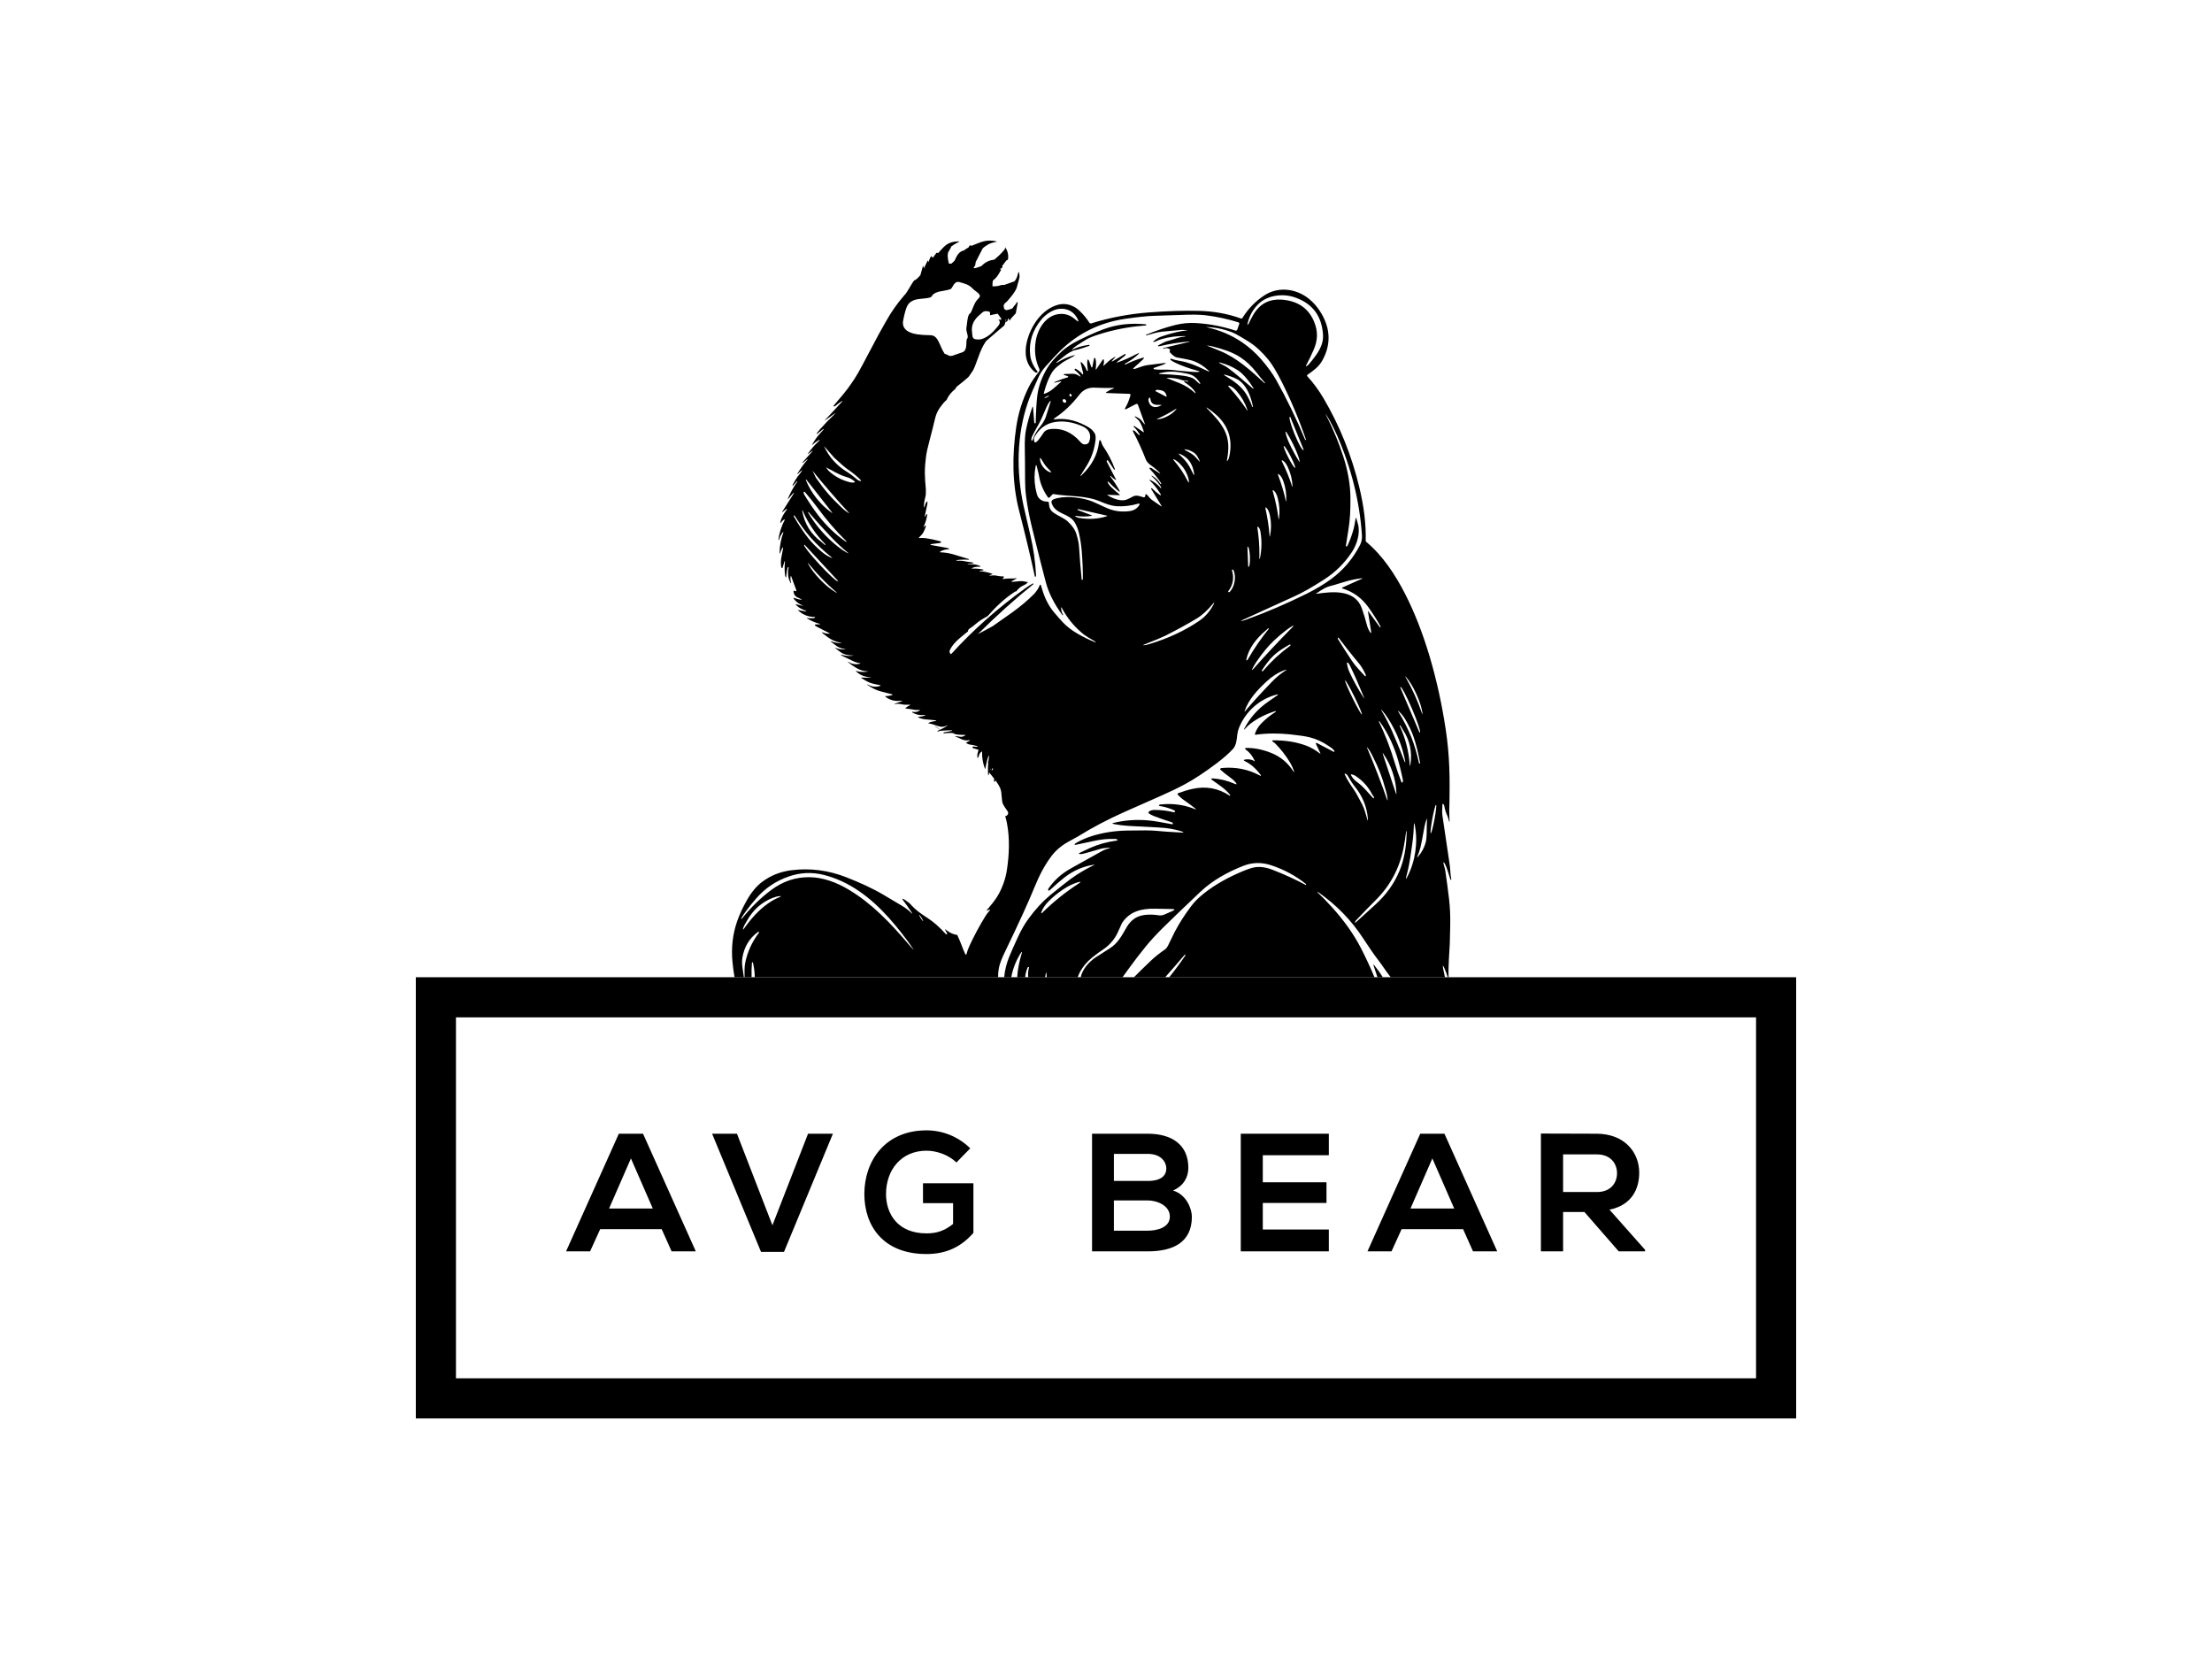 <?xml version="1.0" encoding="UTF-8"?> <svg xmlns="http://www.w3.org/2000/svg" id="Layer_1" data-name="Layer 1" viewBox="0 0 4000 3000"><g><path d="M2484.92,1745.3c-1.37-1.68-1.75-1.56-1.16.38.07.21,2.2,6.66,6.4,19.31.24.73.46,1.45.7,2.18h9.82c-4.76-7.49-10.01-14.79-15.76-21.87Z"></path><path d="M1328.26,1767.16h16.92s0,0,0,0c-.78-4.83-1.63-10.73-2.61-17.72-.9-6.66-.92-12.58-.07-17.75,3.25-19.4,12.41-34.71,27.53-45.94.4-.31.73-.52,1.02-.64,1.02-.5,2.01.73,1.33,1.64-12.49,16.37-20.75,34.52-24.85,54.44-1.66,8.17-1.09,17.32-1.14,25.87,0,.04,0,.06-.01.1h12.72c-.26-8.82-.06-17.58.63-26.3,0-.24.07-.43.19-.54.17-.14.38-.24.62-.26.47-.07.76.14.9.59,1.85,6.97,2.94,14.36,3.27,22.18.06,1.46.11,2.9.16,4.34h440.04c-.05-6.3.53-12.45,1.78-18.46,1.35-6.47,4.93-15.71,10.71-27.67,24.76-51.22,42.72-90.55,53.85-117.99,8.69-21.44,18.62-39.59,29.73-54.44,7.94-10.61,18.12-19.36,30.56-26.25,12.27-6.8,18.48-10.24,18.62-10.31,25.04-15.57,52.76-30.14,83.16-43.76,21.3-9.55,43.5-19.36,66.58-29.45,15.33-6.71,29.54-13.58,42.65-20.61,16.84-9.05,36.13-21.77,57.86-38.19,12.08-9.12,21.84-17.7,29.28-25.78,6.09-6.61,6.82-17.98,7.65-25.47.52-4.57,1.59-8.84,3.22-12.84,11.92-29.45,37.15-51.98,68.07-59.94,3.17-.83,3.41-.26.73,1.66-.24.17-5.69,3.96-16.32,11.37-18.5,12.91-32.67,28.83-42.55,47.79-1.63,3.15-1.26,3.41,1.16.83,3.62-3.89,6.66-6.78,9.1-8.67,12.94-10,28.15-17.7,45.61-23.12.28-.07.5.02.62.28.14.28.19.5.17.66-.02.12-.12.24-.28.36-9.64,6.09-18.34,13.08-26.06,21.02-5.45,5.61-9.29,11.89-11.51,18.86-.28.88.45,1.73,1.35,1.59,19.69-2.77,40.7-2.96,63-.62,16.11,1.71,27.81,3.51,35.14,5.38,11.59,2.99,22.58,7.98,32.93,15,3.13,2.13,9.62,5.95,11.06,9.48.73,1.78.26,2.23-1.47,1.35l-30.14-15.71c-1.02-.52-2.11.54-1.61,1.56l7.96,16.66c.26.52.38.81.36.83-.05.09-.14.14-.26.17-.24.05-.4.02-.52-.05-8.79-6.63-17.01-11.37-24.66-14.22-18.57-6.87-38.85-10.09-60.82-9.69-1.11.02-1.37.52-.76,1.45,1.07,1.68,3.41,2.42,4.98,4,10.4,10.49,19.4,22.06,27.03,34.71,2.84,4.71,5.07,9.57,6.68,14.57,1.11,3.48.69,3.67-1.28.59-9.69-15.04-22.96-25.94-39.8-32.69-15.47-6.18-30.66-9.17-45.54-8.91-.92.02-1.4.5-1.37,1.42.02.43.24.81.57,1.04,7.27,5.09,12.89,12.08,16.82,20.97.28.64.12.78-.47.43-5.02-2.91-10.5-3.93-16.44-3.01-3.62.57-3.79,1.66-.5,3.25,9.88,4.76,19.1,12.77,27.65,24.02,1.87,2.49,1.42,2.99-1.3,1.54-21.06-11.16-43.78-15.64-68.16-13.39-1.26.12-2.13.38-2.61.78-.92.78-.95,1.59-.07,2.42,4,3.74,9.31,7.96,15.9,12.68,4.86,3.48,8.62,6.82,11.3,10.07,2.94,3.53,2.3,4.38-1.92,2.51-12.27-5.43-25.49-8.67-39.66-9.74-1.02-.07-1.71.21-2.04.9-.24.5-.12,1.09.33,1.42,13.93,9.95,24.54,16.35,33.43,27.63.26.31.31.66.09,1.04-.09.19-.24.33-.43.45-.09.07-.19.07-.28,0-20.68-13.76-43.36-17.84-67.97-12.27-8.32,1.87-16.84,4.48-25.61,7.82-.9.33-1.18,1.44-.57,2.18,3.22,3.86,7.51,7.63,12.87,11.3,5.99,4.12,12.23,8.72,18.65,13.79,2.54,1.99,2.3,2.39-.69,1.21-19.74-7.89-40.51-10.64-62.29-8.2-.97.12-1.68.38-2.09.83-.62.64-.26,1.68.62,1.82,9.5,1.47,18.41,4.12,26.72,7.96,2.25,1.04,2.3,2.11.12,3.22-.36.19-.76.24-1.14.14-12.06-2.82-23.62-4.19-34.69-4.12-3.91.02-7.16.9-9.78,2.68-1.4.95-1.4,3.01.02,3.93,2.77,1.8,5.64,3.27,8.65,4.43,10.26,3.96,21.04,7.7,32.34,11.25.66.21,1.18.64,1.54,1.23l.4.71c.47.83-.24,1.82-1.18,1.66-19.38-3.72-33.22-5.99-41.48-6.8-22.44-2.18-43.88-.73-64.32,4.31-3.08.78-3.06,1.47.05,2.06,8.51,1.68,17.15,2.79,25.94,3.34,4.88.31,23.41,1.3,55.58,2.94,15.57.78,29.24,3.13,41.01,6.99,5,1.66,4.88,2.37-.4,2.11-18.74-.9-34.19-1.97-46.32-3.17-8.13-.83-25.52-.95-52.17-.4-22.44.45-43.67,3.81-63.68,10.12-9.33,2.94-18.27,6.82-26.8,11.63-1.59.92-2.58,1.56-2.94,1.97-1.68,1.85-1.3,2.54,1.16,2.04,12.01-2.39,23.74-4.86,35.16-7.42,11.06-2.46,22.86-3.53,35.35-3.17,1.49.05,2.3.09,2.37.12,3.93,1.49,3.81,2.51-.36,3.08-16.11,2.18-31.56,6.49-46.37,12.96-1.56.69-7.53,3.51-17.94,8.46-3.6,1.73-3.44,2.63.52,2.75,1.35.02,3.46-.31,6.33-1.02,5.52-1.4,15.04-4.1,28.53-8.1,4.29-1.28,9.19-2.01,14.71-2.23,5.19-.19,5.26.33.21,1.54-4.07.97-8.81,2.98-14.19,6.09-8.24,4.71-25.87,14.55-52.86,29.47-16.94,9.36-30.47,21.47-40.63,36.34-1.02,1.49-1.14,2.68-.36,3.55.54.59,1.45.64,2.04.09,10.71-9.93,19.85-17.84,27.46-23.74,15.85-12.3,33.62-19.9,53.31-22.82,1.21-.17,1.26,0,.17.52-10.21,4.79-20.9,10.78-32.06,17.96-6.59,4.24-14.74,10.21-24.43,17.96-11.94,9.52-19.81,15.87-23.62,19.03-13.62,11.3-26.65,25.52-39.09,42.6-6.87,9.43-13.27,20.61-19.19,33.52-7.27,15.87-12.49,27.67-15.61,35.4-4.74,11.73-7.71,23.93-8.98,36.61h12.88c2.68-14.96,8.18-29.2,16.52-42.72,2.84-4.62,3.51-4.31,1.99.88-3.88,13.23-6.97,27.45-7.83,41.84h14.41c.53-5.91,2.03-11.8,4.56-17.68.17-.38.43-.59.83-.66l1.35-.21c.36-.05.47.09.38.43-1.85,6.86-2.32,12.89-1.43,18.13h30.44c.36-2.5.82-5.02,1.39-7.56.4-1.75.71-1.73.97.05.37,2.4.32,5.87.59,7.51h56.02c3.62-11.23,11.91-22.59,18.92-29.28,6.59-6.28,15.35-13.1,26.32-20.47,12.44-8.36,21.54-18.93,27.32-31.7,4.81-10.66,7.23-16.02,7.25-16.06,13.48-21.66,35.51-26.91,59.8-26.49,8.6.14,19.02.33,31.3.59,5.09.12,5.33,1.26.73,3.44-3.15,1.49-8.24,3.72-15.26,6.68-3.18,1.35-6.59,1.75-10.21,1.21-14.19-2.16-31.16-2.04-42.48,5.24-6.09,3.91-11.06,9.19-14.93,15.9-9.57,16.58-16.42,29.52-30.33,38.31-15.09,9.55-24,15.26-26.77,17.15-11.68,8.05-23.28,21.18-26.31,35.49h75.59c3.58-4.89,7.82-10.73,12.75-17.53,9.12-12.63,18.69-25.07,28.69-37.36,8.79-10.85,19.4-22.41,31.79-34.66,15.09-14.95,37.53-36.49,67.31-64.66,22.41-21.2,49.23-35.87,77.33-47.03,17.15-6.82,33.86-7.08,51.81-1.07,22.77,7.63,43.43,18.81,62,33.55.19.14.28.33.31.57l.09,1.14c0,.24-.24.38-.43.28-18.65-10.02-38.93-19.31-60.86-27.81-11.7-4.53-22.63-5.9-32.77-4.1-6.11,1.09-16.11,4.76-30.02,10.99-24.45,10.99-48.97,25.19-68.85,42.91-5.59,5-10.8,10.71-15.64,17.13-11.58,15.4-21.37,30.8-29.35,46.18-.24.45-4.26,8.69-12.06,24.73-.95,1.94-3.22,5.05-5.26,6.44-9.95,6.85-18.53,13.67-25.71,20.52-9.01,8.57-19.18,18.5-30.48,29.78h56.54c11.89-13.41,23.61-26.9,35.1-40.47.28-.33.62-.38.97-.14l.62.43c.14.09.17.21.07.38-9.75,14.44-19.59,27.7-29.49,39.8h371.26c-7.49-17.9-15.56-35.29-24.24-52.2-13.05-25.4-30.61-50.25-52.69-74.56-9.5-10.45-18.1-19.29-25.75-26.46-.45-.4-.57-.76-.36-1.02l.02-.02c.17-.21.4-.21.69-.02,33.31,23.22,60.58,51.18,81.83,83.89,10.8,16.61,19.78,29.54,26.91,38.76,7.39,9.55,14.22,20.54,20.33,28.12.94,1.16,1.85,2.33,2.75,3.51h97.93c-1-5.53-2.45-11.04-3.23-15.33-1.26-6.89-.45-7.11,2.42-.64,1.92,4.34,3.81,9.38,5.69,15.16.05.17.14.28.28.38.21.14.45.21.69.19.5,0,.73-.26.71-.76-.8-18.15,1.61-46.03,2.2-59.97.17-4.17.43-15.23.78-33.19.31-16.8-.38-32.43-2.06-46.89-2.06-17.56-4.36-34.8-6.87-51.72-.71-4.81-3.01-10.31-3.41-14.45-.07-.66.81-.95,1.16-.4,2.32,3.51,4.41,8.25,6.23,14.22,2.58,8.36,4.38,14,5.4,16.94.09.26.26.36.52.24l.66-.26c.26-.09.38-.28.33-.57-1.02-5.5-1.63-10.9-1.9-16.21-.17-3.6-.81-8.96-1.87-16.06-.07-.43-4.17-28.17-12.34-83.25-.64-4.24-.62-10.99.07-20.21.07-.97.5-1.16,1.28-.59,1.07.76,1.68,1.71,1.9,2.87,1.21,6.94,3.15,13.22,5.8,18.79,1.21,2.56,1.82,5.83,2.77,9.05.71,2.39,1.07,2.34,1.04-.14,0-6.28-.64-13.05-.45-19.33.83-30.87.83-57.07-.02-78.66-.9-22.7-3.03-45.2-6.42-67.55-6.92-45.75-16.54-89.41-28.86-131.04-12.49-42.15-27.27-79.98-44.4-113.56-17.56-34.43-40.51-69.58-70.44-94.39-.69-.57-1-1.3-.97-2.18.78-29.45-3.17-62.1-11.89-97.9-13.88-56.98-35.25-110.03-64.13-159.16-8.17-13.88-18.72-28.6-29.69-40.39-.66-.73-.54-1.87.26-2.42,10.76-7.44,20.59-14.55,26.8-25.64,14.71-26.27,15.3-52.69,1.8-79.27-6.7-13.2-15.33-24.07-25.87-32.6-23.03-18.65-55.27-22.67-80.39-6.3-16.23,10.59-29.5,24.24-39.8,40.92-.57.95-1.75,1.35-2.8.97-23.43-8.51-48.66-13.1-75.65-13.79-27.03-.69-57.22.26-90.6,2.82-36.51,2.8-71.22,9.38-104.13,19.78-1.45.45-2.99-.12-3.79-1.4-4.5-7.27-10.35-14.36-17.56-21.25-10.87-10.45-25.23-14.67-38.76-11.04-29.73,8.03-50.06,38.9-56.74,67.9-4.55,19.88-1.97,40.61,14.67,53.78,1.49,1.18,2.99,1.42,4.45.71.52-.24.69-.9.33-1.37-7.72-10.19-12.13-20.04-13.22-29.54-2.65-23.24,3.81-44.49,19.43-63.78,9-11.16,23.95-21.18,38.12-20.49,12.86.62,22.32,6.92,28.36,18.88,2.32,4.57,1.49,5.26-2.51,2.04-.45-.36-1.92-1.54-4.45-3.53-7.16-5.66-15.16-8.32-24-8.01-24.81.9-40.7,24.95-44.73,47.72-3.27,18.46-1.18,35.7,6.23,51.74.73,1.61.52,3.51-.57,4.93-7.39,9.67-13.62,17.96-18.86,28.62-11.16,22.7-18.57,46.56-22.27,71.57-7.61,51.6-7.39,102.44,5.28,151.65,11.35,44,20.73,83.25,28.19,117.8.4,1.82,1.09,1.94,2.06.4.21-.36.28-1.23.21-2.68-1.21-23.74-4.57-47.46-10.12-71.15-7.34-31.39-11.47-49.23-12.39-53.47-13.32-61.81-12.65-128.53,8.22-188.07,3.41-9.74,9.76-24.73,19.02-44.99,3.01-6.56,6.97-12.65,11.92-18.22,12.49-14.07,21.82-24.09,28-30.04,32.41-31.2,71.12-50.16,116.12-56.81,22.15-3.27,39.68-5.12,52.57-5.52,30.54-1,46.13-1.52,46.82-1.54,20.28-.97,35.87-.78,46.74.54,19.9,2.44,39.54,6.68,58.9,12.7,1.63.52,2.18,1.59,1.63,3.22l-3.44,9.93c-.5,1.47-2.06,2.25-3.53,1.78-23.57-7.72-47.43-12.25-71.6-13.58-12.51-.69-24.85.47-37.01,3.53-16.99,4.24-34.61,10.14-52.86,17.7-.17.07-.26.28-.24.62.02.47.28.64.73.52,11.68-3.25,19.12-5.78,28.29-6.73,9.22-.92,20.68-1.99,34.4-3.15,3.48-.31,7.49.24,12.04,1.59.36.12.36.14,0,.09-3.29-.36-6.52-.28-9.64.24-11.49,1.92-24.02,5.24-37.58,9.9-4.95,1.71-9.6,4.43-13.93,8.17-1.8,1.54-1.54,2.08.78,1.61,1.68-.36,3.72-1.16,6.11-2.42,1.47-.76,3.51-1.54,6.14-2.32,14.24-4.24,28.83-6.16,43.78-5.73.02,0,.12.12.33.33.19.21.09.33-.31.38-5.71.59-9.81,1.33-12.3,2.18-7.32,2.51-14.71,4.76-22.2,6.73-1.28.33-6.04,2.7-14.31,7.13-.5.26-.59.64-.28,1.09.12.19.28.36.54.5.33.17.76.19,1.3.07,17.49-4.15,35.16-6.97,53-8.51,3.74-.31,3.86-.05.33.78l-45.49,10.78c-.38.09-.5.33-.36.69l.28.71s.05.07.07.05c4-1.73,7.7-1.54,11.09.62.78.5,1.02,1.16.76,2.04l-.57,1.82c-.24.76-.05,1.59.5,2.18,5.14,5.38,9.15,8.36,12.04,8.93,11.63,2.32,23.55,3.79,32.7,7.42,8.43,3.34,16.56,8.6,24.36,15.78,2.94,2.72,2.61,3.2-1.02,1.47-13.58-6.47-22.63-10.47-27.17-12.06-9.03-3.13-14.1-4.79-23.83-6.4-5.21-.85-10.19-2.11-14.95-3.79-.59-.21-1.04-.02-1.35.54-.12.24-.17.52-.09.83.07.4.38.81.92,1.18,2.54,1.82,5.19,3.36,7.96,4.67,12.01,5.64,25.37,10.45,40.11,14.43,5.14,1.4,5.05,2.2-.26,2.42-2.3.09-6.99-.14-14.07-.71-12.06-.97-22.08-1.94-30.06-2.94-11.28-1.42-22.46.19-33.81-1.35-.36-.05-.62-.17-.78-.36-.17-.19-.28-.38-.33-.59-.19-.83.12-1.35.9-1.61,8.79-2.94,14.29-4.88,16.47-5.8,6.28-2.72,6.07-3.58-.64-2.61-2.77.4-11.75,1.52-26.94,3.34-7.84.92-14.9,4-20.73,5.97-7.04,2.39-7.7,1.21-2.04-3.6,4.72-4,9.24-8.13,13.58-12.39,3.2-3.13,2.65-4.05-1.64-2.77-10.05,3.03-20.14,7.01-30.3,11.96-.17.07-.26.02-.33-.14l-.31-.78c-.12-.26,0-.57.26-.71,7.77-4.22,14.64-8.86,20.59-13.95,6.97-5.95,6.4-6.78-1.68-2.49-9.86,5.26-20.52,9.95-31.96,14.07-2.61.95-2.82.54-.66-1.18l13.77-10.99c.47-.38.76-.88.85-1.49l.12-.78c.09-.62-.57-1.07-1.09-.76l-23.38,13.77s-.07.02-.12-.02l-.45-.45s0-.09.07-.21l5.97-6.8c1.35-1.52,1.14-1.78-.64-.78-5.17,2.87-9.86,6.3-14.1,10.35-2.91,2.77-4.83,4.6-5.73,5.43-.59.52-.78.4-.62-.36.76-3.25,1.87-7.61.52-11.04-.19-.52-.92-.62-1.23-.14l-11.32,16.8c-1.59,2.35-2.16,2.11-1.73-.69.88-5.71.76-11.14-.31-16.28-.24-1.07-.69-1.92-1.37-2.51-.45-.4-1.18-.12-1.3.5l-2.82,14.29c-.69,3.46-1.59,3.62-2.72.5l-2.8-7.77c-2.3-6.37-3.7-6.25-4.15.33-.17,2.49.21,7.46,1.14,14.93.05.31-.05.52-.31.66-.21.12-.45.17-.71.14-.5-.02-.83-.28-.99-.76-1.92-5.38-4.76-10.05-8.51-14-2.08-2.2-2.82-1.82-2.18,1.14.59,2.8,1.87,8.15,3.84,16.09,1.07,4.34.45,5.14-1.9,2.37-2.89-3.44-6.66-6.35-11.28-8.74-.71-.38-1.61.07-1.73.88l-.09.69c-.05.36.07.71.36.92,3.86,2.96,6.75,5.78,8.72,8.46,2.68,3.65,2.08,4.17-1.78,1.56-3.67-2.46-6.78-3.55-11.82-3.48-5.43.07-9.69.19-12.75.38-.73.02-1.35.17-1.87.43-1.14.57-1.11,1.04.09,1.42l4.6,1.42c4.05,1.26,4,2.39-.09,3.46-5.62,1.45-12.37,3.86-20.23,7.27-3.7,1.61-3.55,2.06.43,1.35,2.68-.47,5.61-1.14,8.84-1.99,1.82-.47,2.04-.09.62,1.14-12.58,10.92-17.72,17.08-29.38,21.13-1.26.45-1.71.02-1.37-1.26,3.22-12.58,7.34-23.65,12.34-33.15,2.99-5.71,6.89-10.52,11.73-14.48,6.47-5.28,11.61-8.93,15.47-10.99,4.24-2.27,8.32-4.48,12.23-6.61,6.11-3.32,5.83-3.98-.83-1.99-9.5,2.84-18.57,7.04-27.25,12.56-.26.17-.5.12-.69-.14l-.4-.54s-.02-.07.02-.09c12.53-10.12,20.42-16.02,23.67-17.7,4.15-2.16,6.16-3.48,10.33-4.38,6.71-1.44,15.28-4.03,25.68-7.75.17-.05.24-.17.24-.33v-.62c.02-.64-.28-.92-.92-.85-11.85,1.56-21.84,4.5-29.99,8.79-1.04.54-1.18.38-.4-.52,5.07-5.92,13.13-9.95,23.15-16.47,4.83-3.15,11.25-6.06,19.26-8.77,24.21-8.17,49.07-13.72,74.56-16.58,6.61-.73,12.13-1.26,16.51-1.56.52-.02.69-.24.5-.64l-.4-.85c-.19-.36-.31-.54-.36-.54-23.95-2.27-45.94-.47-65.93,5.43-13.39,3.93-31.58,11.56-54.54,22.89-13.46,6.61-24.17,13.65-32.13,21.06-11.82,10.97-20.3,20.75-25.47,29.31-9.93,16.47-15.97,32.89-18.15,49.3-1.45,10.85-2.46,27.77-3.08,50.75,0,.19-.09.28-.31.28h-.69c-.83,0-1.52-.64-1.56-1.45l-2.11-26.61c-.21-2.72-.78-2.8-1.68-.21-4.74,13.55-8.48,27.06-11.23,40.54-1.66,8.17-2.35,19.57-2.04,34.19.26,12.32.43,31.08.47,56.29.02,10.49.64,20.37,1.85,29.64,2.35,17.94,5.99,37.03,10.95,57.26,10.54,42.95,18.79,75.6,24.78,97.94,5.28,19.64,15.28,39.4,29.99,59.28.26.33.52.36.81.05l.43-.45s.02-.07,0-.12c-2.39-3.91-3.6-8.13-3.6-12.65,0-1.42.33-1.49.99-.24,10,18.98,23.41,35.18,40.21,48.57,2.53,2.01,9.48,6.33,20.87,12.94.33.21.4.47.24.78l-.02.02c-.14.26-.38.33-.71.19-10.35-4.1-20.73-9.14-31.13-15.09-10.73-6.14-19.78-13.05-27.17-20.8-4.71-4.95-10.16-11.14-16.35-18.55-11.54-13.91-17.96-29-22.96-47.1-.97-3.53-2.11-3.58-3.36-.12-.85,2.37-2.23,4.88-4.15,7.56-2.42,3.39-4.24,5.69-5.45,6.89-11.24,11.22-23.8,21.85-37.68,31.93,0,0,0,0,0-.01-.03.02-.05.05-.08.07-.78.57-1.55,1.14-2.34,1.71-10.4,7.41-21.98,15.57-34.75,24.46-8.79,4.94-17.79,9.56-26.73,14.34,33.24-32.99,66.65-63.05,100.24-90.17.26-.21.36-.52.28-.9-.12-.64-.47-.81-1.07-.5-4.19,2.25-8.43,4.93-12.75,8.01-49.78,35.56-94.86,75.54-135.25,119.94-2.23-1.64-3.56-4.63-1.98-7.79,5.94-11.89,15.69-19.88,25.66-27.87.44-.58,1.02-1.11,1.77-1.55.2-.12.4-.23.6-.35,1.56-1.25,3.11-2.51,4.66-3.79-.07-1.82.69-3.66,2.7-4.89,7.99-4.88,14.3-11.96,22.4-16.74,3.44-2.03,6.95-3.97,10.4-6,14.57-16.61,30.53-31.98,49.18-43.99.81-.52,1.71-.75,2.62-.76,3.23-4.35,7.24-8.12,11.25-9.91,2.37-1.06,4.62-2.28,6.8-3.63.95-.9,1.87-1.83,2.76-2.8.09-.12.19-.23.28-.35-.58-.12-1.14-.22-1.73-.34-5.65-1.21-9.51-1.72-11.58-1.52-5.4.49-9.67.87-12.79,1.15-4.94.44-5.16-.36-.65-2.38,1.2-.55,2.91-1.51,5.13-2.88,1.8-1.12,1.66-1.48-.43-1.07-1.6.31-3.34.44-5.22.4-6.67-.15-12.65.18-17.91.96-.92.13-1.06-.13-.44-.81l2.09-2.29c.49-.55.12-1.42-.62-1.43-4.82-.13-9.44-.68-13.86-1.67-2.17-.49-5.89-.41-11.14.19-.01,0-.03-.03-.06-.09l-.21-.35c-.09-.15-.06-.25.1-.31l4.78-1.77c.44-.16.43-.8-.02-.95-8.83-2.93-16.18-4.41-22.05-4.44-2.07-.01-2.11-.3-.12-.84,1.21-.34,3.16-.67,5.86-.98.21-.01.36-.13.43-.33.04-.12.06-.24.04-.37-.02-.35-.21-.58-.56-.65-6.82-1.46-13.61-2.04-20.38-1.7-.78.04-.84-.15-.18-.56,3.98-2.47,8.25-2.87,13.25-2.83,3.48.04,3.61-.59.37-1.89-6.39-2.59-13.34-3.31-20.85-2.19-.25.04-.35-.06-.33-.31l.06-.43s0-.01.01-.01c3.7-.4,6.69-.9,8.95-1.49,2.72-.7,2.69-1.18-.1-1.45-4.48-.43-10.18-1.32-17.08-2.66-1.97-.37-5.86-.55-11.68-.52-.25,0-.37-.12-.38-.37v-.37c-.03-.16.06-.27.22-.28,7.31-.9,14.58-1.11,21.82-.64.64.04.83-.24.58-.84-.1-.25-.31-.43-.56-.52-13.58-4.27-22.82-7.1-27.72-8.45-8.18-2.23-16-3.46-23.46-3.65-.47-.01-.78-.53-.55-.95.19-.34.58-.67,1.15-.95,4.69-2.31,9.3-3.51,13.81-3.58,2.17-.04,2.28-.55.34-1.51-1.06-.53-2.46-.96-4.16-1.27-11.88-2.22-19.85-3.65-23.89-4.32-6.46-1.05-6.45-1.97.06-2.72,2.54-.3,6.14-.74,10.8-1.33,1.32-.16,2.03-.28,2.13-.33,2.53-1.33,2.4-2.38-.37-3.14-8.71-2.35-16.99-4.14-24.88-5.34-4.57-.7-8.89-.83-12.99-.38-.55.06-.65-.13-.31-.58.64-.84,2.34-2.63,5.1-5.4,2.44-2.44,4.97-7.42,7.59-14.95.19-.55.16-1.01-.09-1.41-.27-.43-.58-.46-.93-.09-1.35,1.42-2.19,2.22-2.54,2.41-.71.4-.89.25-.55-.44,3.09-6.17,5.27-13.25,6.52-21.25.27-1.75-.24-2-1.49-.77-.78.75-1.52,2-2.23,3.73-.01.06-.06.07-.12.04l-.44-.24c-.13-.07-.21-.22-.18-.37,1.46-6.55,2.9-13.24,4.3-20.06.5-2.4.72-4.01.67-4.82-.16-2.38-.86-2.57-2.09-.58-1.54,2.5-2.5,4.85-2.87,7.08-.52,3.14-.99,3.14-1.43.01-.13-.96-.04-2.62.27-4.97.5-3.8,1.12-7.11,1.88-9.91.78-2.91,1.21-5.5,1.26-7.75.1-4.58.12-7.2.06-7.87-1.2-11.6-1.82-21.59-1.83-29.98-.01-8.82.7-18.65,2.13-29.51.87-6.54,2.99-16.14,6.36-28.8,3.58-13.41,6.89-26.56,9.94-39.48,1.92-8.15,4.82-14.27,9.29-20.6,3.56-5.04,7.5-9.53,11.81-13.47,1.86-4.32,4.44-8.32,7.84-12.3,2.27-2.66,4.88-5.02,7.62-7.26.89-1.98,2.13-3.73,3.76-5.01,6.69-5.24,13.38-10.56,19.75-16.22.18-.22.35-.44.53-.65.23-.29.4-.51.55-.7.42-.56.83-1.11,1.24-1.67,2.24-3.07,4.35-6.23,6.4-9.43.22-.44.44-.88.66-1.32.75-1.57,1.45-3.17,2.17-4.75.04-.09.08-.17.11-.25.02-.04.03-.08.05-.12,2.28-5.74,4.43-11.52,6.47-17.35,3.65-10.41,7.87-20.37,14.14-29.23,15.45-13.56,33.04-28.26,33.04-28.26l1.84-5.9.57-4.98.86-.2c-.05.45-.1.9-.15,1.35-.36,1.09-.72,2.19-1.27,3.83,4.09-1.03,4.42-3.3,4.44-5.88l1.63-.38c.34,1.17.7,2.39,1.15,3.91,1.64-2.3,2.57-3.69,3.58-5.01l7.91-8.55c1.27-6.86,2.46-13.32,3.66-19.78-.55-.13-1.11-.26-1.66-.38-1.67,4.12-5.81,7-7.76,10.99-3.33,1.69-7.86,3.07-11.46,3.56l-3.76-2.33-1.09-6.3,2.14-3.77c1.83-1.26,3.58-2.82,5.19-4.71,6.11-7.16,12.55-14.14,16.24-23,.72-1.74,1.05-3.64,1.54-5.47,1.29-4.83,2.97-9.59,3.7-14.51.43-2.88-.68-5.98-1.09-8.98-1.06.5-1.28.84-1.35,1.22-1.14,5.85-2.77,11.77-7.12,15.83l-18.31,6.42c-.46-.1-.93-.18-1.4-.21-3.19-.18-6.48,1.28-10.24,2.14-.05-.08-.1-.17-.16-.25-.16.1-.3.19-.46.29l-8.66.58v-5.7l.65-4.85c2.11-1.66,4.08-3.51,5.87-5.4,3.77-3.99,6.11-9.33,9.12-14.12-.63-.45-1.14-.81-2.14-1.53l.28-.38c3.95-.33,4.7-3.35,3.75-5l7.44-9.92c2.38-.33,3.23-2.18,3.39-4.52.5-7.27-1.45-13.87-5.53-19.53-.13,1.12-.26,2.24-.4,3.37h0c-5.31,7.2-13.82,14.75-19.13,19.16-.74.13-1.49.25-2.23.35-6.48.95-11.97,3.49-16.65,7.12h0s-.04.04-.04.04c-1.64,1.28-3.19,2.69-4.64,4.21-7.59,2.93-13.7,4.79-14.11,3.39l3.11-4.78.87-6.1c.2-.36.42-.72.62-1.09,0,0,.01-.01.01-.01l.08-.17c.15-.28.29-.57.43-.85l11.36-22.22c3.07-3.06,6.72-5.39,10.56-7.61,4.54-2.63,10.22-3.29,15.6-4.89-11.67-3.21-22.75-2.06-33.86,2.76,0,0,0,0-.01,0-3.41,1.24-7.44,2.75-11.71,4.72-.64-.17-1.32-.34-2.07-.54-1.79-.52-2.88,1.28-3.92,3.58-2.83,1.58-5.7,3.38-8.51,5.49-6.05,1.42-9.91,5.19-12.83,10.33l-4.08,8.33-5.94,5.51-1-.46-2.98.28c-1.21-3.89-2.98-11.13-2.23-18.53.4-.1.78-.2,1.16-.29-.35-.25-.69-.5-1.04-.75,2.05-3.62,4.1-7.23,6.12-10.79-.25-.06-.54-.14-.83-.21,1.85-1.42,4.04-2.47,6.4-4.44,3.2-1.76,6.37-3.5,9.54-5.24-10.84-.44-20.63,1.91-28.39,9.87-2.32,2.38-4.71,4.69-6.89,7.2-.96,1.1-2.2,2.36-2.77,3.63h-3.87l-6.44,8.8h0s-3.2-3.09-3.2-3.09c0,0-3.03,5.25-4.67,11.26-.16-.79-.32-1.57-.47-2.36-.42-.13-.84-.25-1.26-.38-2.23,4.64-4.45,9.29-6.66,13.9-.24-1.15-.57-2.7-.89-4.26-.27-.04-.53-.09-.8-.13-1.53,5.48-3.1,10.94-4.58,16.43h0s-7.28,8.72-10.27,9.11c-2.57.34-11.09,17.89-17.19,25.71-.07.01-.15.04-.22.04-.82.92-1.62,1.87-2.44,2.81-.04.03-.08.07-.12.1v.05c-11.79,13.61-22.38,28.69-31.71,45.32-8.24,14.66-12.63,22.45-13.15,23.38-2.38,4.27-12.04,22.47-28.97,54.58-5.96,11.31-10.84,19.88-14.63,25.71-8.34,12.85-16.88,24.3-25.6,34.34-4.56,5.25-8.55,9.95-11.98,14.11-1.46,1.79-1.07,2.44,1.21,1.98.46-.1,1.26-.62,2.4-1.55,3.92-3.24,7.5-5.86,10.75-7.87.12-.07.24-.1.34-.1.16,0,.3.03.38.07.24.13.27.3.07.49l-31,33.49c-1.48,1.6-1.33,1.76.44.47l16.8-12.1.1-.07.3.25c.19.16.19.31.01.47-9.66,9.16-18.71,18.52-27.14,28.07-2.17,2.47-4.13,4.98-5.89,7.56-.07.1-.1.24-.09.41.01.15.06.3.13.43.12.21.41.25.59.09,2-1.78,5.65-4.75,10.99-8.9.15-.1.24-.16.25-.15l.37.19c.37.19.41.46.13.77-3.14,3.55-6.29,7.11-9.45,10.68-4.63,5.22-7.97,11.46-11.33,16.52-.81,1.26-.67,1.39.47.41,3.76-3.19,6.71-5.44,8.86-6.73,5.83-3.51,6.24-2.94,1.23,1.66-6.05,5.56-12.11,12.68-18.22,21.34-.55.78-.44.89.34.34l7.94-5.74c.1-.07.18-.06.25.01l.25.31s-.03.1-.16.25l-18.38,20.47s-.01.21.12.46c.06.13.16.21.3.24.13.01.27-.03.43-.16,4.98-3.98,7.69-6.12,8.13-6.46.1-.09.21-.12.3-.07.04.03.09.06.12.1.1.13.09.28-.07.47-6.91,8.18-13.12,16.83-18.62,25.97-.07.12-.07.18-.03.19l.44.07c.3.04.46.06.47.04,2.23-2.47,4.7-4.69,7.42-6.64.74-.53.87-.4.41.38-1.17,2-2.48,3.89-3.93,5.69-2.46,3.06-3.86,4.85-4.23,5.38-3.36,4.79-6.14,9.41-8.34,13.83-1.79,3.61-1.35,3.92,1.36.93l5.92-6.51c.07-.09.16-.1.25-.03l.31.24c.15.1.16.24.06.38-6.66,9.51-12.29,19.66-16.92,30.41-.8,1.85-.52,2.03.83.55,1.26-1.39,3.71-4.27,7.34-8.64.56-.7,1.3-1.24,2.23-1.64.55-.24.67-.1.34.4-7.66,12.16-14.76,23.4-21.28,33.71-.04.07-.07.15-.06.22.01.12.1.22.24.33.1.07.19.07.28,0l7.05-5.71c.06-.04.12-.07.19-.09.43-.09.74.04.9.38.09.18.07.4-.04.56-5.07,7.01-9.81,13.95-11.8,22.6-.55,2.4-.1,2.6,1.36.64,1.39-1.88,2.99-3.4,4.78-4.59,1.94-1.29,2.37-.9,1.29,1.15-5.44,10.49-9.13,22.04-11.05,34.67-.04.34.09.58.43.68l.49.15c.06.01.09-.01.1-.06,1.29-4.82,3.73-9.61,7.31-14.38.21-.28.65-.19.74.15.06.24,0,.59-.16,1.05-4.36,12.02-6.64,24.46-6.8,37.33,0,.13.06.22.18.28.12.04.25.04.41-.01.13-.04.21-.13.25-.27,1.29-3.7,2.47-6.54,3.55-8.52,1.95-3.56,2.56-3.34,1.82.65-1.36,7.41-2.23,11.99-2.62,13.74-1.35,6.29-1.52,12.68-.52,19.15.13.86.93,1.49,1.85,1.48.07,0,.19-.1.38-.31.1-.13.19-.28.24-.44,1.63-5.41,2.6-8.59,2.91-9.55,1.15-3.55,1.55-3.46,1.21.25-.72,7.87-.59,15.68.37,23.43.13,1.18.65,2.35,1.54,3.51.34.46.52.4.53-.16.09-5.72,1.02-11.8,2.8-18.22.09-.33.5-.46.75-.22l.38.35c.31.28.43.64.34,1.06-2.16,9.86-.93,18.99,3.7,27.38.13.25.3.38.46.4.37.03.5-.13.4-.5-1.26-4.14-1.55-8.06-.9-11.76.24-1.35.59-1.39,1.08-.1l9.27,24.97c.31.84-.28,1.75-1.17,1.77-.84.04-1.52-.13-2.07-.52-1.29-.92-1.89-.59-1.79.99.34,5.59,3.33,9.51,8.95,11.74,2.14.86,4.05,1.83,5.72,2.91.56.37.5.52-.16.46-3.95-.34-8.03-1.33-12.22-2.99-2.62-1.04-3.09-.43-1.39,1.8,3.89,5.15,9.11,8.98,15.66,11.51,1.04.4,1.01.52-.09.37-3.3-.43-7-1.26-11.09-2.47-1.77-.52-2.03-.12-.75,1.23,3.21,3.4,7.08,6.03,11.63,7.88,2.6,1.08,4.44,1.86,5.5,2.38,2.29,1.11,2.17,1.49-.35,1.15-3.7-.5-8-1.29-12.9-2.34-.83-.18-.93.01-.31.59,8.3,7.78,17.91,11.74,28.86,11.89,2.53.04,2.71.7.53,1.97-.1.04-.8.15-2.1.28-3.65.37-7.28.28-10.89-.27-1.23-.18-1.32.06-.25.7,7.9,4.72,15.71,8.03,23.41,9.94.18.04.3.22.28.4-.03.18-.18.33-.37.33l-7.9.13c-.56.01-.95.28-1.15.81-.21.52.07,1.12.86,1.82.35.31.64.56.71.59l25.94,13.39c.1.04-.04.09-.44.12-4.05.28-7.82-.27-11.3-1.63-3.77-1.46-4.1-.92-.96,1.64,6.15,5.01,11.51,8.73,16.06,11.11,4.51,2.35,10.15,4.29,16.92,5.78.16.04.25.12.25.25h0c0,.15-.12.22-.37.21-6.48-.18-12.57-1.33-18.3-3.45-1.43-.53-1.55-.31-.38.68,2.37,1.98,5.38,3.89,8,6.08,5.01,4.2,10.9,6.52,17.67,6.95,1.66.1,1.66.27.02.47-6.14.78-11.61.1-16.42-2.03-2.17-.96-2.35-.67-.53.86,2.16,1.82,5.12,4.05,8.89,6.73,6.2,4.41,14.1,5.75,21.83,5.81,2.13.01,2.13.18.01.46-7.28.96-14.3.3-21.09-2-.55-.19-.64-.06-.27.38.77.9,1.33,1.43,1.7,1.6,2.17,1.02,8.8,4.22,19.88,9.58,4.11,2,8.21,3.3,12.28,3.91,1.98.3,2,.67.04,1.11-7.56,1.73-14.54.5-20.93-3.71-.24-.16-.41-.15-.52.04h0c-.1.21-.07.37.12.52,5.16,4.27,10.29,7.9,15.41,10.84,6.61,3.8,13.22,5.81,19.83,6,1.95.06,1.97.24.03.53-7.08,1.08-13.8.68-20.14-1.2-1.11-.33-1.24-.09-.4.7,7.75,7.34,16.89,10.83,27.42,10.46.04,0,.06.02.07.04,0,.01,0,.04.01.06.01.07,0,.1-.07.12-5.49.87-10.89,1.02-16.17.46-2.41-.25-2.59.28-.55,1.58,3.74,2.4,6.97,4.3,9.7,5.74,6.33,3.33,13.41,4.69,21.64,6.17,3.03.55,3.08,1.23.1,2.07-7.44,2.1-14.55,1.08-21.31-3.08-.13-.07-.21-.04-.25.09l-.15.47c-.04.16,0,.28.13.38,8.79,6.06,17.28,10.07,25.45,12.04,8.19,1.97,14.44,3.56,18.72,4.79,1.85.52,1.86,1.06.01,1.63-4.01,1.2-7.57,1.78-10.69,1.73-1.66-.01-1.82.46-.5,1.45,7.5,5.65,15.93,8,25.31,7.07,1.55-.16,2.38-.24,2.46-.24,2.94-.13,3.03.3.25,1.29l-12.25,4.39s-.04.04-.03.07l.25.38c.04.09.12.12.22.1,4.22-.81,8.5-.72,12.9.3,4.61,1.06,8.12.83,13.24.8,2.78-.01,2.88.47.31,1.46-1.85.71-4.13,2.25-6.83,4.61-.49.41-.41.65.22.72,4.42.46,10.31,1.33,17.69,2.62,2.38.4,5.13-.09,7.74.13.78.06.86.31.19.77-3.95,2.68-8.34,3.46-13.16,2.35-.15-.03-.3-.01-.43.06-.24.13-.27.44-.07.96.07.18.19.31.34.4,6.43,3.71,12.99,5.22,19.66,4.53,1.41-.15,2.69-.24,3.88-.25.4,0,.43.1.07.31-3.89,2.32-7.68,2.69-12.17,3.22-1.67.19-1.7.65-.09,1.38,3.93,1.76,8.3,2.84,13.07,3.22,8.02.64,13.59,1.15,16.74,1.54,2.54.31,2.57.81.1,1.48-.84.22-2.29.49-4.36.78-2.94.41-5.65,1.3-8.09,2.68-.49.28-.46.47.1.56,4.87.81,10.4,2.4,16.59,4.78,6.03,2.31,11.77,1.98,17.2-.98.01-.01.01,0,.03.01l.24.31c.12.16.09.31-.09.43-3.7,2.5-7.98,4.86-12.83,7.09-3.1-2.33-6.17-4.74-9.25-7.15.28.45.54.9.8,1.35,2.69,1.99,5.38,3.99,8.08,5.97-.98.45-1.98.89-3,1.32-.5.22-.95.61-1.32,1.18-.36.55-.21.78.44.68,1.72-.27,3.56-1.32,5.37-1.46.35-.03.7-.05,1.05-.07.68.42,1.36.83,2.03,1.25-.36-.26-.73-.5-1.08-.76-.23-.17-.46-.34-.69-.51,6.14-.46,12.33-.74,18.59-.81.38,0,.49.18.31.52l-.25.52c-.06.1-.15.18-.28.19l-13.89,2.6c-.58.1-.8.44-.7,1.02l.13.68c.01.1.09.16.19.15,4.42-.7,9.21-.96,14.36-.81,2.17.07,3.9.86,5.9,1.86,1.02.5,2.5.84,4.45,1.02,5.49.52,10.18.75,14.05.68.87-.01.95.22.22.71-3.4,2.32-6.3,3.24-10.77,2.35-2.31-.46-4.29-.68-5.95-.65-2.34.04-2.38.37-.12.98,2.04.55,5.35,1.98,9.95,4.29,4.22,2.12,9.24,2.74,15.06,1.85.01,0,.06.04.12.15l.21.38c.06.09-.06.22-.37.38l-6.32,3.36c-.64.34-.61.68.07,1.05,2.88,1.58,4.94,2.43,6.15,2.54,4.98.52,9.27,1.43,12.87,2.78,2.44.9,2.35,1.35-.25,1.33-1.7-.01-3.45-.19-5.22-.55-1.66-.31-2.41.3-2.28,1.82.04.52.4.96.9,1.11l9.76,2.94c.13.04.21.18.16.31-1.58,4.75-2.34,8.48-2.23,11.21.15,4.39.95,4.53,2.38.4,1.24-3.59,2.1-6.48,5.4-8.59.4-.25.9.04.89.5-.37,9.92,1.29,19.89,4.95,29.88.49,1.3.84,1.27,1.08-.09,1.02-5.93,2.2-11.37,3.55-16.33.67-2.43,1.23-4.07,1.7-4.91,1.26-2.28,1.66-2.13,1.21.46-.49,2.86-.87,5.7-1.18,8.52-.27.14-.54.29-.81.44.17.68.36,1.36.56,2.03-.59,6.52-.7,12.9-.32,19.16.25,4.29.86,4.33,1.8.15.15-.66.31-1.32.48-1.99,2.92,3.79,6.01,7.48,8.95,11.26-.08,1.34-.26,2.67-.57,3.98-.19.83.12,1.18.96,1.08l.55-.06c.38-.06.7-.33.81-.68.15-.47.3-.95.45-1.42,3.26,4.38,6.22,8.93,8.43,13.91,2.21,5,2.47,10.52,2.84,16.01.41,1.15.47,2.27.26,3.3.18,2,.44,3.98.87,5.91,1.42,6.37,6.33,11.48,9.68,16.92,2.59,4.21-.7,8.18-4.47,8.8,1.38,4.4,2.48,8.83,3.29,13.24,5.18,28.17,4,56.01-.28,84.21-2.32,15.28-7.53,30.12-14.96,43.68-5.96,10.87-14.32,20.29-22.24,29.88l5.5-1.85c1.75-.59,2.01-.21.78,1.18-3.2,3.6-5.64,6.75-7.32,9.45-10.66,17.18-20.42,35.25-29.26,54.28-2.39,5.09-4.26,10.35-5.66,15.78-.17.62-.97.78-1.37.28-.38-.45-.76-1.09-1.16-1.87-3.63-7.27-8.37-22.02-14.03-33.53-7.06-.92-13.85-4.22-19.34-8.46-1.08-.7-2.11-1.46-3.08-2.28,1.2,2.85,2.62,5.58,4.26,8.16.26.43.17.73-.28.95l-.71.33c-.52.24-1.11.09-1.49-.31-11.54-12.63-22.13-22.01-31.75-28.19-14.41-9.24-24.07-16.73-29-22.44-2.56-2.94-4.74-5.07-6.54-6.42-3.84-2.87-5.97-4.43-6.42-4.69-5.73-3.51-6.49-2.68-2.27,2.46,2.61,3.2,7.2,9.67,13.79,19.45,2.42,3.58,2.06,3.89-1.04.88-4.79-4.62-10.24-8.74-16.32-12.37-21.87-13.01-32.84-19.52-32.91-19.57-21.44-12.67-43.88-22.53-66.86-31.61-32.77-12.96-66.17-17.27-100.19-12.94-19.78,2.54-37.32,9.5-52.55,20.92-10.12,7.58-19.19,18.39-27.22,32.39-7.75,13.51-13.77,26.46-18.08,38.9-8.06,23.24-10.9,47.62-8.51,73.11.88,9.32,2.14,18.71,3.76,28.19ZM1950.14,1598c-23.31,15.19-44.68,32.32-64.11,51.34-3.44,3.36-4.19,2.84-2.27-1.59,2.72-6.3,6.73-12.11,11.96-17.41,8.08-8.17,16.85-15.4,26.32-21.7,9.5-6.33,18.48-10.71,26.91-13.17,6.09-1.78,6.47-.92,1.18,2.54ZM2590.07,1480.71c2.64-14.23,5.65-25.6,6.76-25.4,1.1.2-.16,11.91-2.79,26.13-2.64,14.23-5.65,25.6-6.76,25.4-1.1-.2.16-11.9,2.79-26.13ZM2195.52,1090.94c-6.54,13.39-15.52,23.98-26.94,31.75-25.75,17.56-55.56,31.46-89.39,41.77-4.95,1.49-8.51,2.27-10.66,2.32-1.92.05-1.97-.28-.19-.97,20.4-8.01,33.24-13.36,38.57-16.04,22.34-11.35,41.25-21.68,56.72-31.04,10.35-6.25,20.56-15.59,30.63-27.98.21-.26.4-.4.62-.45.21-.02.36-.05.47-.05.33.02.38.24.17.69ZM2141.9,690.99c2.96,1.92,5.97,4.12,9.03,6.63,5.38,4.41,9.07,8.62,11.11,12.63.12.21.05.47-.14.62-.26.19-.52.17-.78-.09-8.81-7.94-18.1-13.88-27.89-17.79-14.05-5.62-21.46-8.6-22.2-8.91-1.59-.64-1.59-.97-.05-.95,10.09.12,19.1,1.56,26.99,4.36,1.82.64,3.48.88,4.93.71,1.78-.21,3.74.14,5.95,1.07.36.14.31.66-.07.73-1.26.26-3.2-.07-5.8-.97-.71-.24-1.45-.05-1.56.45v.64c.02.38.19.66.5.88ZM2132.97,822.44c-2.49-2.23-2.2-2.7.9-1.45,16.06,6.49,23.62,19.9,25.71,36.96.05.31-.17.59-.45.69-.31.09-.62-.05-.76-.33-3.55-7.2-5.88-11.78-6.97-13.74-4.98-8.88-10.64-15.12-18.43-22.13ZM2149.94,870.87c.02,2.13-.47,2.25-1.45.36-4.12-7.96-8.08-14.78-11.87-20.45-3.79-5.66-8.58-11.92-14.36-18.76-1.37-1.64-1.09-2.04.88-1.21,6.8,2.87,14.76,11.96,18.05,16.92,3.29,4.93,8.67,15.78,8.74,23.15ZM2148.56,816.97c-9.07-4.69-8.77-5.73.92-3.1,1.54.43,4.05,1.59,7.56,3.46,6.63,3.53,9.76,10.21,12.58,16.89.07.14,0,.31-.12.4-.14.07-.33.05-.43-.07-2.96-3.39-5.52-6.23-7.7-8.48-3.2-3.29-7.46-6.33-12.82-9.1ZM2109.99,748.99c4.5-2.39,9.83-5.5,15.99-9.29,1.8-1.11,2.04-.85.73.81-3.58,4.45-8.53,8.39-14.93,11.82-6.4,3.44-12.42,5.4-18.1,5.9-2.11.19-2.2-.17-.28-1.04,6.59-3.06,12.11-5.78,16.58-8.2ZM2232.53,1051.66c-1.26,7.18-4.03,13.22-8.29,18.12-.69.78-1.37,1.16-2.09,1.14-.99,0-1.54-1.14-.95-1.92,4.24-5.57,6.92-11.54,8.05-17.91,1.11-6.37.62-12.91-1.47-19.59-.28-.95.62-1.82,1.56-1.49.66.24,1.18.83,1.56,1.8,2.35,6.04,2.89,12.67,1.61,19.85ZM2222.29,699.93c-2.04-2.25-1.59-2.99,1.37-2.18,3.79,1.04,8.06,4.24,12.75,9.62,8.53,9.81,14.9,20.94,19.12,33.38.8,2.37.5,2.51-.88.43-9.12-13.74-19.93-27.48-32.36-41.25ZM2218.41,678.46c8.1,2.46,18.15,5.73,24.66,11.28,13.29,11.28,19.07,28.67,22.72,45.61.05.24-.05.38-.28.45l-.64.21c-.14.05-.24,0-.28-.14-2.87-7.98-6.47-15.59-10.83-22.84-8.27-13.67-22.37-24.07-36.34-32.32-5.95-3.53-5.61-4.26.99-2.25ZM2206.87,657.47c-3.89-2.16-3.67-2.65.62-1.54,11.06,2.91,21.28,7.39,30.68,13.48,11.18,7.23,21.73,21.56,28.55,32.6.14.24.09.57-.12.76-.21.19-.54.19-.76,0-15-12.84-32.67-28.29-45.68-37.72-4.17-3.01-9.9-5.69-13.29-7.58ZM2257.76,1025.17h-.21c-.21,0-.4-.17-.4-.38l-1.37-35.82c0-.21.17-.4.36-.4h.21c1.75-.07,3.46,7.94,3.84,17.86l.02.62c.4,9.93-.71,18.05-2.44,18.12ZM2323.72,1213.15c-8.41,5.52-16.06,11.87-23.01,19.05-20.3,20.97-36.63,38.86-48.92,53.64-1.3,1.54-1.63,1.37-.95-.54,7.25-20.87,23.24-37.88,39.73-53.17,10.05-9.31,20.85-16.11,32.43-20.35,4.19-1.54,4.43-1.07.71,1.37ZM2253.68,1192.89c4.62-21.04,17.37-37.29,34.42-52.08,2.13-1.85,3.91-3.39,5.35-4.64.26-.24.64-.21.9.02.24.24.26.64.05.9-14.05,17.37-26.8,35.96-38.22,55.8-.17.28-.38.52-.62.69-.21.17-.38.28-.52.35-.71.38-1.54-.26-1.37-1.04ZM2333.29,1167.49c-9.1,6.68-17.82,13.86-26.2,21.51-8.24,7.79-16.04,15.99-23.38,24.57-.57.64-1.11.62-1.61-.07l-.38-.52c-.12-.19-.12-.38,0-.57,6.3-9.52,13.32-19.5,21.75-27.32,8.41-7.82,18.86-14.07,28.83-19.69.19-.09.38-.09.54.05l.5.43c.66.54.64,1.09-.05,1.61ZM2335.8,1135.55c-11.09,11.14-22.55,23.05-34.42,35.75-11.89,12.7-23.03,24.92-33.43,36.7-4.6,5.21-5.24,4.76-1.92-1.35,3.2-5.92,7.89-13.01,14.03-21.25,5.33-7.16,10.64-13.55,15.9-19.17,5.26-5.64,11.28-11.35,18.1-17.13,7.79-6.68,14.57-11.8,20.26-15.4,5.88-3.7,6.37-3.1,1.49,1.85ZM2419.43,1155.64c-.26-.45-.33-.9-.17-1.37l.19-.62c.28-.92.71-1.02,1.3-.24,12.86,17.01,22.82,29.66,29.83,37.95,5.61,6.66,9.12,11.06,10.57,13.22,2.84,4.26,5.52,9.12,8.06,14.57.47,1.02.71,1.59.71,1.73-.07,2.35-.9,2.65-2.46.9-8.08-8.93-16.06-16.75-22.55-26.49-10.02-15.04-18.5-28.27-25.47-39.66ZM2522.49,1380.41c-8.08-27.22-17.77-52.43-29.07-75.63-.07-.17,0-.38.17-.5.4-.26.81-.12,1.21.43,13.39,18.48,23.83,39.54,31.37,63.16,3.53,11.11,7.08,25.14,10.64,42.1.38,1.78.28,3.27-.31,4.45-.47.97-1.87.9-2.25-.09-5.05-13.53-7.91-21.06-11.75-33.93ZM2524.22,1434.62c-.97-2.63-1.97-5.59-2.99-8.88-.07-.21-3.01-9.1-8.86-26.68-5.83-17.58-8.79-26.46-8.86-26.68-1.14-3.25-2.11-6.23-2.91-8.91-.64-2.13-.33-2.27.9-.45,7.25,10.54,12.89,21.89,16.92,34.02,4.03,12.15,6.3,24.59,6.8,37.39.09,2.2-.24,2.27-1,.19ZM2495.68,1397.28c3.81,9.83,7.49,21.35,11.04,34.54,1.45,5.28,2.25,9.93,2.46,13.91.12,2.3-.21,2.37-.95.19-3.98-11.87-9.74-27.48-17.22-46.84-7.46-19.38-13.72-34.8-18.74-46.25-.92-2.13-.64-2.3.83-.5,2.51,3.08,5.02,7.06,7.53,11.94,6.23,12.15,11.25,23.17,15.04,33ZM2481.1,1436.26c.14.31.85,1.28,2.11,2.94,1.21,1.61,1.66,2.87,1.35,3.77-.31.88-.76,1-1.4.33-7.96-8.17-17.08-20.4-28.36-28.53-5.61-4-9.19-7.89-11.99-13.43-.26-.54.17-1.16.76-1.09,2.82.33,5.66,1.47,8.53,3.41,12.7,8.6,22.36,19.48,29,32.6ZM2449.41,1260.26c8.36,16.97,14.31,31.14,13.28,31.65-1.03.51-8.61-12.85-16.98-29.83-8.36-16.97-14.31-31.14-13.28-31.65,1.03-.51,8.61,12.85,16.98,29.83ZM2438.62,1199.5c.64.64,1.42,1.94,2.39,3.86,7.3,14.71,15.94,34.43,25.97,59.11.05.09,0,.21-.09.26s-.21.02-.28-.07c-10.16-15.4-19.12-31.51-26.87-48.36-1.59-3.48-2.89-7.94-3.86-13.41-.64-3.43.28-3.91,2.75-1.4ZM2432.2,1401.36c-1.47-3.22-.47-3.48,3.01-.81.78.59,1.66,1.75,2.65,3.48,4.69,8.17,8.34,13.81,10.92,16.94,14.85,17.93,23.1,37.81,24.78,59.68.31,4.19-.09,4.26-1.26.21-2.51-8.81-4.98-18.17-9-26.08-6.94-13.58-12.18-22.89-15.73-27.89-6.85-9.62-11.99-18.12-15.38-25.54ZM2487.64,1635.29c-10.14,9.26-21.49,19.59-34.02,30.99-3.93,3.55-4.57,3.06-1.92-1.47.05-.09.76-.85,2.13-2.3,12.01-12.7,23.41-24.4,34.19-35.14,26.27-26.18,43-57.79,50.18-94.79,2.2-11.3,3.67-20.92,4.45-28.9.02-.36.21-.52.52-.54h.02c.31-.02.45.17.45.57-.12,27.08-4.48,50.92-13.1,71.55-9.38,22.48-23.69,42.48-42.91,60.04ZM2531.05,1312.42c-.12-.24-.05-.43.17-.59l.52-.36s.09,0,.17.09c2.01,2.35,2.91,5.02,4.86,7.96,12.65,18.98,17.22,39.92,13.72,62.83-.54,3.7-.97,3.67-1.26-.05-1.85-24.47-7.91-47.76-18.17-69.89ZM2559.29,1540.33c-2.39,16.09-7.13,31.04-14.24,44.83-2.91,5.64-3.53,5.4-1.87-.73,4.05-14.93,5.83-25.28,8.77-45.18,2.94-19.9,4.24-30.33,4.69-45.77.19-6.35.85-6.4,1.99-.17,2.82,15.28,3.03,30.94.66,47.03ZM2580.16,1480.68c.09-.21.4-.14.4.09-.43,7.42-.64,14.62-.62,21.65.02,9.48-.62,16.56-1.92,21.28-2.68,9.6-7.23,17.98-13.65,25.21-1.9,2.13-2.25,1.9-1.09-.71,1.9-4.29,3.7-9.6,5.38-15.92,1.04-3.96,3.53-16.7,7.44-38.29.88-4.81,2.23-9.26,4.05-13.31ZM2543.56,1225.42c6.25,7.51,12.18,17.46,17.79,29.83,5.62,12.37,9.19,23.38,10.73,33.03.69,4.34.31,4.43-1.14.28-3.51-10.19-7.77-20.83-12.79-31.87-5-11.04-10.19-21.25-15.54-30.61-2.18-3.81-1.87-4.03.95-.66ZM2532.37,1242.55l.36-.14c1.8-.78,11.04,16.77,20.61,39.21l.31.73c9.57,22.44,15.85,41.25,14.05,42.03l-.36.14c-.24.09-.5,0-.59-.24l-34.61-81.15c-.09-.24,0-.5.24-.59ZM2529.86,1286.64c4.5,4.24,8.34,9.07,11.51,14.48,6.52,11.11,11.51,21.7,14.97,31.82,4.52,13.24,8.39,28.83,11.61,46.77.07.31-.02.52-.28.66l-.76.45c-.31.17-.71,0-.78-.36-4.15-18.86-8.91-34.85-14.24-47.98-6.28-15.38-13.93-30.42-22.96-45.09-1.59-2.58-1.28-2.84.92-.76ZM2499.7,1285.29c3.51,3.86,7.04,8.62,10.61,14.24,15.35,24.19,25.68,50.18,30.97,78.02.02.17-.02.26-.19.28l-.62.09c-.17.02-.28-.05-.36-.21-7.34-19-14.78-37.13-22.29-54.35-5.8-13.31-12.15-25.78-19.05-37.39-1.92-3.25-1.61-3.48.92-.69ZM2462.01,1046.87l-34.71,15.66c-.71.33-.64,1.35.09,1.56,19.71,5.99,35.63,17.6,47.74,34.83,8.91,12.68,16.06,24.07,21.44,34.24.12.24.09.45-.09.66l-.64.69c-.12.12-.24.12-.33,0l-21.18-29.17c-.59-.83-.81-.73-.64.26l5.97,38.24c.02.21-.07.43-.24.55-.4.24-.83.09-1.28-.43-1.75-1.99-4.9-8.41-5.85-12.04-2.87-11.11-6.09-21.7-9.62-31.75-12.23-34.85-53.31-30.63-81.95-26.37-1.14.17-1.23-.09-.28-.76,10.61-7.44,18.67-11.8,24.17-13.05,4.05-.92,12.08-3.27,24.14-7.04,11.35-3.53,22.32-5.92,32.96-7.23,2.58-.31,2.7.07.31,1.14ZM2393.99,1048.22c20.66-13.22,37.62-29.97,50.91-50.27,9.07-13.91,15.35-34.59,10.54-51.08-.17-.64-1.11-3.91-2.82-9.81-.33-1.16-.64-1.16-.95,0-1.56,6.18-2.04,12.3-3.72,18.67-2.68,10.24-6.44,20.59-11.25,31.08-.28.62-.62,1.04-.97,1.26-.95.57-2.11-.21-1.94-1.3,3.01-19.21,4.64-29.57,4.9-31.08,2.42-14.76,3.53-33.31,3.32-55.6-.21-23.93-4.57-48.9-13.03-74.91-8.08-24.73-18.03-48.85-29.9-72.33-3.29-6.52-3.06-6.66.73-.4,6.75,11.21,12.98,23.34,18.69,36.44,25.35,58.28,40.13,117.87,44.33,178.73.45,6.54-.69,12.44-3.36,17.67-12.84,24.99-30.18,45.51-52.05,61.58-13.34,9.79-28.57,18.84-44.19,26.58-36.58,18.15-72.81,33.69-108.65,46.65-2.7.97-4.62,1.61-5.73,1.92-6.09,1.63-6.3,1.16-.64-1.47,22.6-10.45,53.95-24.73,94.01-42.86,13.1-5.9,30.35-15.73,51.77-29.45ZM2273.82,954.45c-.36-2.3.33-2.65,2.01-1.02,1.68,1.63,2.84,4.31,3.46,8.08,2.7,16.51,2.35,32.7-1.04,48.59-.07.36-.26.5-.55.43-.07-.02-.14-.07-.21-.12-.09-.07-.14-.21-.14-.43-.02-1.04,0-3.93.05-8.65.12-14.22-1.07-29.85-3.58-46.89ZM2290.57,918.77c2.63,2.63,4.62,7.25,5.97,13.84,2.42,12.04,2.46,24.12.14,36.3-.45,2.3-.76,2.3-.92-.05-1.09-15.54-3.53-31.84-7.34-48.92-.62-2.8.09-3.2,2.16-1.16ZM2346.77,822.46c2.01,5.24,3.17,9.34,3.48,12.3.09.97-.12,1.04-.66.21-5.99-9.26-11.96-20.16-17.86-32.67-3.25-6.82-5.64-13.65-7.18-20.45-.09-.45.07-.73.5-.9.21-.07.43-.09.64-.05.17.05.31.17.43.38,8.15,12.89,15.04,26.61,20.66,41.18ZM2332.41,753.8l.38-.14c.17-.07.33,0,.4.17l24.26,59.44c.05.17-.02.33-.17.4l-.38.14c-1.99.81-9.05-11.87-15.76-28.34l-.17-.4c-6.73-16.47-10.57-30.47-8.58-31.27ZM2333.83,825.18c5.61,10.93,9.24,20.29,8.09,20.88-1.15.59-6.65-7.8-12.27-18.74-5.61-10.93-9.24-20.29-8.09-20.88,1.15-.59,6.65,7.8,12.27,18.74ZM2328.83,844.8c5.05,10.78,7.89,22.2,8.48,34.21.09,2.3-.19,2.35-.88.17-4.62-14.4-10.66-29.24-18.17-44.49-1.23-2.51-.64-3.03,1.75-1.59,3.1,1.87,6.04,5.78,8.81,11.7ZM2320.83,870.58c3.98,11.16,5.69,22.72,5.12,34.66-.12,2.27-.4,2.3-.88.07-3.17-14.69-7.75-29.92-13.72-45.73-.99-2.61-.35-3.06,1.87-1.4,2.89,2.13,5.43,6.28,7.61,12.39ZM2312.87,937.58c-.31,2.35-.62,2.35-.92,0-2.01-15.59-5.43-31.87-10.23-48.85-.78-2.8-.09-3.22,2.08-1.3,2.82,2.49,5.09,7.04,6.82,13.6,3.15,11.96,3.89,24.17,2.25,36.56ZM2255.77,586.11c2.68-12.25,7.96-22.98,15.85-32.17,8.53-9.97,19.64-16.23,33.36-18.79,13.32-2.49,26.42-1.28,39.31,3.6,29.73,11.23,45.77,33.12,48.07,65.65,1.49,20.83-10.31,35.99-24.95,53.62-1.54,1.87-3.1,3.18-4.67,3.96-1.37.69-1.71.36-.97-1,4.45-8.34,8.88-17.44,13.27-27.32,8.06-18.03,8.67-34.23,1.11-52.31-9.41-22.46-26.94-35.44-52.64-38.93-26.16-3.55-45.44,5.76-57.86,27.93-2.72,4.86-5.35,9.9-7.84,15.14-.17.4-.4.73-.71,1.04-.73.78-1.16.78-1.33,0-.02-.14-.02-.28,0-.43ZM2181.64,591.56c.02-.07.09-.12.17-.12,15.57.36,31.01,3.55,46.39,9.59,5.38,2.11,15.33,7.7,29.85,16.82,12.13,7.6,23.83,18.29,35.14,32.03,7.13,8.69,15.19,21.96,24.17,39.78,17.32,34.38,32.03,69.44,44.19,105.15.09.26.02.45-.21.59l-.57.33c-.21.12-.38.07-.5-.17-16.02-38.38-33.43-74.35-52.22-107.92-6.68-11.96-15.78-24.54-27.32-37.79-10.24-11.75-21.7-21.99-34.42-30.73-18.93-13.01-40.44-22.15-64.54-27.41-.07-.02-.12-.09-.12-.17ZM2182.96,625.15c-.31-.12-.57-.19-.76-.21-.02,0-.05-.02-.05-.05s.02-.05.05-.05c3.58.19,7.2.76,10.85,1.71,17.22,4.45,35.44,10.02,49.68,19.4,11.09,7.3,20.9,16.51,29.43,27.63,4.64,6.07,9.74,12.27,15.3,18.6.17.21.14.43-.07.64l-.02.02c-.26.26-.45.31-.59.17-24.83-22.86-50.01-45.94-80.91-58.54-11.85-4.86-19.47-7.96-22.91-9.31ZM2184.27,738.33c4.79,3.15,9.86,7.15,15.21,11.96,22.2,20.04,30.02,45.13,23.43,75.27-.57,2.58-1.28,4.57-2.11,5.97-1.92,3.15-2.53,2.89-1.85-.73,3.53-18.95,3.79-36.82-5.26-53.85-7.53-14.22-18.05-25.26-30.23-37.62-2.91-2.96-2.65-3.29.81-.99ZM2105.68,673.11c8.62-1.44,18.01-1.4,28.15.17,9.69,1.49,16.44,2.99,20.23,4.53,6.33,2.56,11.75,7.63,16.3,15.21.43.71-.4,1.49-1.09,1.04-4-2.65-7.7-7.94-12.72-10.31-5-2.37-13.15-4.1-24.5-5.21-11.37-1.11-20.07-1.71-26.09-1.78-13.55-.17-13.65-1.4-.28-3.65ZM2089.5,706.28c1.16-1.09,2.49-1.56,4-1.4,8.29.83,13.69,1.99,16.04,10.83.4,1.59-.09,1.99-1.54,1.23l-18.36-9.55c-.43-.21-.5-.78-.14-1.11ZM2078.15,719.45c.83-.88,1.42-.71,1.78.47.73,2.53.81,6.68,3.84,9.33,4.31,3.79,10.5,2.75,15.66,2.91,1.09.05,1.16.36.21.9-8.51,4.93-18.76,4.64-22.29-6.37-1.02-3.2-.76-5.62.81-7.25ZM1934.63,712.36c.96-.5,2.27.14,2.91,1.41.64,1.26.4,2.69-.55,3.18-.96.5-2.27-.14-2.91-1.41-.64-1.26-.4-2.68.55-3.18ZM1922.17,722.52c1.1-1.16,3.19-.99,4.65.41,1.45,1.4,1.73,3.46.63,4.63-1.1,1.16-3.19.99-4.65-.41-1.45-1.4-1.73-3.46-.63-4.63ZM1907.54,755.77c15.94-10.42,30.78-24.5,44.52-42.24,6.85-8.81,15.9-12.98,27.15-12.51,15,.64,26.09.78,33.29.43,2.87-.14,2.96.31.28,1.33-4.22,1.61-8.13,3.65-11.7,6.11-1.68,1.16-1.52,1.78.52,1.85l40.99,1.45c1.18.05,2.01,1.18,1.71,2.32-2.3,8.51-5.35,16.04-9.17,22.65-1.8,3.15-1.09,3.91,2.13,2.23l16.92-8.74c1.4-.71,3.1-.05,3.62,1.42l12.25,33.93c.78,2.16.31,2.11-1.4-.14-3.79-5-6.75-8.13-8.91-9.38-9.69-5.62-10.31-4.79-1.87,2.53,3.58,3.1,7.11,10.38,10.59,21.82.28.92.02,1.14-.78.59l-16.56-11.18c-.4-.26-.66-.17-.81.28l-.24.64c-.07.19-.02.36.12.5,3.62,3.48,6.71,7.37,9.29,11.61,2.65,4.38,2.23,5.09-1.26,2.18-1.09-.9-2.94-2.75-5.57-5.54-1.28-1.35-2.35-1.9-3.2-1.66-.73.21-1.09,1.04-.73,1.71,8.77,16.4,16.54,33.41,23.34,51.06,1.54,4.03,5.64,7.94,9.67,10.73,6.28,4.36,11.66,9.03,16.16,13.98.12.12.12.31,0,.45-.09.12-.28.17-.43.07-4.76-2.96-8.93-5.64-12.49-8.03-1.78-1.21-2.7-1.82-2.82-1.85-4.22-1.23-4.79-.24-1.71,3.01,6.97,7.32,13.46,15.57,19.5,24.78.21.36.17.62-.19.83l-.59.33c-.26.17-.47.12-.64-.14-4.1-6.33-8.7-10.99-13.79-13.96-3.44-1.99-3.67-1.63-.76,1.04,6.04,5.57,11.25,11.75,15.64,18.53.19.26.21.62.09.92l-.26.76c-.07.24-.38.28-.52.09-3.06-3.79-6.94-7.3-11.68-10.52-3.44-2.34-5.99-3.79-7.7-4.31-1.4-.45-1.59-.14-.52.88,7.27,6.97,13.69,15,19.26,24.07,2.06,3.39,1.49,3.93-1.75,1.68-4.62-3.22-9.17-7.13-13.65-11.7-.12-.12-.24-.12-.38-.05l-.64.33c-.45.24-.54.57-.28,1.02l18.31,29.92c1.16,1.92.8,2.23-1.09.95-5.12-3.43-10.59-7.23-16.44-11.37-3.51-2.51-6.21-7.39-9.26-9.62-.73-.54-1.3-.4-1.71.43-.28.62-.4,1.07-.33,1.33.52,2.18-1.3,4.17-3.34,3.6-6.04-1.68-12.34-4.76-18.76-1.47-9.05,4.67-13.62,8.2-24.24,6.56-6.68-1.02-13.91-3.89-21.65-8.55-1.21-.71-1.11-1.04.28-.99l19.85.71c2.11.07,2.32-.57.69-1.87-4.22-3.34-8.91-7.44-14.05-12.27-2.82-2.63-5.09-5.66-6.85-9.1-.31-.59-.14-1.02.5-1.26.38-.14.81.05,1.28.57,5.43,5.66,11.14,10.99,17.15,15.94,3.25,2.68,3.86,2.16,1.85-1.54-4.26-7.75-9.64-15.97-16.13-24.66-.21-.28-.19-.52.07-.71h.02c.26-.19.5-.19.71.02,2.94,2.99,5.95,5.43,9.03,7.3,1.02.59,1.26.38.71-.66l-16.92-32.7c-.14-.26-.12-.57.05-.83l1.16-1.71c.17-.24.5-.24.66,0l11.28,16.89c.12.19.31.31.54.36,1.09.26,1.44-.17,1.04-1.23-5.43-14.81-12.63-28.69-21.56-41.63-1.61-2.35-2.01-4.79-2.91-7.01-2.11-5.14-3.48-4.95-4.12.57-2.65,22.29-13.12,42.05-31.39,59.28-2.72,2.58-3.08,2.27-1.07-.88,5.78-9.07,9.45-14.95,11.04-17.63,8.17-13.79,13.2-28.76,15.07-44.92.66-5.66.07-9.9-1.75-12.67-4.76-7.27-9.43-10.14-18.31-14.59-17.93-9.03-35.47-12.46-52.57-10.35-3.67.45-3.98-.33-.88-2.37ZM1892.37,717.1c2.28-1.23,4.29-1.94,4.48-1.57.19.37-1.49,1.67-3.76,2.9-2.28,1.23-4.29,1.94-4.48,1.57-.19-.37,1.49-1.67,3.76-2.9ZM1867.48,794.93c-1.47,3.1-2.3,2.96-2.51-.43-.07-1.18.38-2.87,1.3-5.05,4.24-9.71,13.17-23.01,17.3-32.98,2.91-7.04,5.9-13.93,8.98-20.68,1.73-3.81,3.53-6.89,5.4-9.29,1.99-2.56,2.51-2.3,1.56.81-2.91,9.48-5.59,18.05-8.03,25.73-1.66,5.26-5.45,12.13-10.14,17.84-5.71,6.99-9.78,13.67-12.22,20.04-.78,2.01-1.33,3.36-1.63,4ZM1869.87,792.09c.05-.69,1.37-2.99,3.96-6.87,8.36-12.49,19.76-19.88,34.19-22.13,15.28-2.37,31.34.05,48.19,7.23,6.35,2.7,10.64,6.14,12.84,10.33,2.89,5.5,3.08,11.54.59,18.1-1.33,3.53-4.34,5.16-9,4.88-2.2-.14-4.64-1.78-7.37-4.88-14.1-16.16-32.01-25.21-53.88-22.86-4.81.5-9.5,2.42-12.37,6.82-3.6,5.52-6.59,9.71-8.98,12.56-6.09,7.27-8.81,6.23-8.17-3.17ZM1899.58,854.21c-5.17-1.63-9.6-4.86-13.29-9.71-3.7-4.83-5.64-9.95-5.85-15.35-.05-.78.97-1.16,1.45-.52,2.58,3.46,4.76,8.22,8.34,12.89,3.55,4.67,7.61,8.03,10.24,11.42.5.64-.12,1.52-.88,1.28ZM1958.08,1047.35c-.02.43-.28.78-.66.95l-.85.33c-.33.12-.52,0-.54-.36-1.97-19.85-3.58-39.83-4.81-59.89-.38-5.95-1.99-13.58-4.83-22.89-2.3-7.56-7.63-15.19-15.94-22.89-5.64-5.19-16.39-9.52-23.72-14.45-7.61-5.09-9.43-9.31-10.12-18.98-.12-1.37-.85-2.06-2.23-2.04-7.61.05-13.34-2.75-17.22-8.39-1.52-2.2-3.1-7.89-4.79-17.11-2.25-12.32-2.18-24.88.21-37.69.78-4.1,1.56-4.1,2.37,0,1.14,5.9,2.96,10.52,4,17.01,2.18,13.58,7.53,26.35,16.09,38.36.73,1.02,2.23,1.11,3.08.19l4.88-5.31c.59-.64,1.3-.88,2.18-.73,26.89,4.67,57.45,1.8,84.96,13.58,9.43,4.05,19.12,7.65,29.26,8.32,12.34.78,25.23-.71,38.71-4.48,2.89-.81,3.53.07,1.94,2.61-3.81,6.14-9.64,9.71-17.44,10.73-13.67,1.78-26.42.33-38.22-4.34-10.59-4.19-25.42-12.41-37.24-15.87-17.25-5.02-43.59-7.98-61.5-1.3-3.96,1.49-5.14,4.26-3.55,8.36,7.75,19.71,31.27,16.96,41.18,33.43,3.51,5.83,6.04,12.15,7.63,18.95,2.54,10.95,4.22,21.39,5.05,31.37,1.68,20.54,2.39,38.05,2.13,52.53ZM1951.18,936.52c-2.8-.47-5.05-1.44-6.73-2.94-.69-.59-.57-.83.33-.71,10.21,1.49,19.78,1.47,28.71-.02,1.49-.26,1.54-.64.12-1.18l-25.11-9.52c-.17-.07-.19-.19-.07-.33l.92-1.02c.12-.12.28-.17.47-.14l51.27,11.66c1.56.36,1.59.78.05,1.28-15.52,5-32.17,5.99-49.97,2.94ZM1457.94,867.09c1.8,2.15,3.74,4.6,5.81,7.36.14.18,5.9,7.55,17.34,22.13,11.42,14.58,17.2,21.95,17.34,22.13,2.16,2.67,4.09,5.16,5.75,7.4,1.32,1.79,1.08,2.03-.7.73-10.38-7.48-19.52-16.26-27.4-26.32-7.89-10.08-14.23-21.03-19.01-32.9l.87-.51ZM1453.19,890.23c.12-1.07,1.46-1.48,2.15-.67,9.31,11.03,14.55,17.16,22.51,27.98,16.79,22.9,34.41,43.37,52.87,61.39.12.13.13.36.01.52-.29.38-.72.38-1.28,0-18.83-12.88-35.77-29.19-50.83-48.88-7.07-9.27-15.15-21.28-24.21-36.05-.96-1.55-1.37-2.98-1.21-4.3ZM1452.05,924.77c9.99,22.42,23.56,42.3,40.68,59.67.19.18.19.39.04.61l-.37.51s-.09.03-.19-.03c-2.69-1.53-4.44-3.75-7.26-5.86-18.31-13.6-29.68-31.77-34.11-54.52-.73-3.66-.32-3.78,1.2-.38ZM1435.29,933.54c-.17-.27-.15-.5.04-.72l.56-.68c.23-.26.67-.24.86.07,10.26,16.36,20.14,29.8,29.59,40.36,11.1,12.36,23.37,23.94,36.82,34.7,2.37,1.9,2.16,2.25-.61,1.03-5.67-2.47-10.91-5.73-15.72-9.75-9.88-8.26-18.16-16.55-24.83-24.9-8.73-10.94-17.62-24.32-26.7-40.11ZM1510.3,1070.55c-8.42-4.96-17.35-12.33-26.81-22.08-9.46-9.75-16.54-18.91-21.24-27.47-2.11-3.85-1.78-4.07.97-.65,6.74,8.41,14.34,16.98,22.79,25.68,8.43,8.71,16.76,16.57,24.96,23.58,3.34,2.86,3.12,3.16-.67.94ZM1515.05,1050.66l-.29.25c-1.43,1.34-16.05-12.07-32.63-29.96l-.54-.59c-16.58-17.89-28.83-33.49-27.4-34.83l.29-.25c.19-.17.47-.17.64.02l59.95,64.72c.17.19.17.47-.02.64ZM1531.39,999.4c-4.6-2.45-9.53-5.75-14.8-9.82-22.61-17.59-41.1-38.58-55.46-63-.08-.15-.07-.25.08-.33l.55-.3c.15-.08.28-.05.41.08,13.32,15.41,26.44,29.96,39.32,43.65,9.95,10.58,20.14,20.17,30.54,28.77,2.9,2.41,2.69,2.74-.64.96ZM1533.82,927.31c-3.4-2.05-7.11-4.95-11.12-8.7-9.96-9.34-18.41-18.02-25.29-26-6.91-7.97-14.25-17.57-22.04-28.8l-6.18-12.76c7.75,9.83,18.44,22.59,32.01,38.29,13.56,15.73,24.65,28.14,33.24,37.22,1.59,1.7,1.38,1.95-.61.75ZM1545.46,872.25c-2.77.64-5.83.53-9.18-.33-14.86-3.81-27.62-10.79-38.3-20.91l-4.31-5.93c10.25,5.01,22.96,13.44,36.32,17.29,6.64,1.88,11.31,4.33,15.82,8.6.43.42.24,1.15-.35,1.28ZM1553.23,869.14c-.94-.29-2.15-1.09-3.67-2.38-7.17-6.11-12.51-10.19-16-12.26-20.03-11.87-34.5-27.81-43.46-47.83l18.38,20.9c11.11,10.44,19.18,17.44,24.21,20.95,9.69,6.75,17.4,13.02,23.09,18.86,2.47,2.54,1.62,3.12-2.56,1.77ZM1779.81,563.03c3.23-.81,6.8-.24,9.75.81,1.02.36.61,3.92.87,6.17,3.96-.81,8.68-1.77,13.68-2.8,1.89,2.61,4.17,5.75,6.45,8.9-.12.72-.24,1.44-.36,2.16-1.6-.11-3.2-.23-4.81-.34,5.53,4.9.67,10.21-1.92,13.34-7.65,9.25-16.3,17.79-27.23,21.55-4.08,1.4-8.72,1.33-12.68.58-6.12-1.17-5.12-8.12-5.82-13.03-1.83-12.89,4.14-23.33,14.73-31.76,2.44-1.94,4.81-4.94,7.33-5.58ZM1633.31,578.94c5.59-27.89,8.99-30.98,18.12-35.61s31.53-2.25,33.82-8,14-8.23,14-8.23c0,0,16.09-2.66,19.69-4.25,3.59-1.59,6.25-15.54,15.9-12.77s16.87,4.26,23.88,11.61c7.01,7.35,18.77,10.72,10.12,18.6-8.65,7.89-10.8,24.42-15.17,26.85-4.36,2.43-5.08,21.18-6.16,26.3-1.08,5.12,4.75,15.52,1.47,18.88s1.98,21.47-9.07,24.85c-11.05,3.37-19.81,8.11-23.45,6.1-3.64-2.01-8.35-3.62-8.35-3.62-9.5-14.34-10.87-32.92-25.22-33.48-14.36-.56-55.17.66-49.58-27.23ZM1789.83,1393.81c.39-1.36.8-2.73,1.25-4.11.18,1.55-.34,2.98-1.25,4.11ZM1794.17,1390.32c.42-.74.81-1.4,1.17-1.99,0,1.17.04,2.34.15,3.52-2.51,1.82-2.95,1.32-1.32-1.53ZM1410.08,1622.02c-27.13,11.28-47.38,32.86-64.7,57.15-1.78,2.49-2.27,2.25-1.49-.71,1.26-4.74,4.98-10.02,6.94-13.55,10.9-19.55,26.25-33.24,46.06-41.13,4.76-1.87,9.03-2.96,12.84-3.27,3.34-.26,3.46.24.36,1.52ZM1662.27,1654.32c.36-.24,2.23,2.16,4.18,5.3,1.94,3.16,3.22,5.88,2.85,6.12-.36.24-2.23-2.16-4.18-5.3-1.94-3.16-3.22-5.88-2.85-6.12ZM1340.33,1660.69c5.8-9.93,14.95-22.06,27.46-36.41,15.97-18.31,35.63-31.46,58.97-39.45,20.52-7.01,41.13-8.17,63.07-2.68,46.39,11.63,85.24,41.39,117.87,78.04,16.23,18.22,31.01,37.15,44.4,56.77.05.05.02.14-.02.19-.07.02-.14.02-.19-.02-3.39-3.39-6.28-6.49-8.67-9.29-32.65-38.52-66.74-74.23-108.6-99.13-21.73-12.96-45.94-22.15-70.6-22.46-25.02-.33-48,7.27-68.92,22.79-19.62,14.57-37.5,32.03-53.66,52.43-.02.02-.05.02-.07.02l-.69-.12c-.45-.07-.54-.28-.33-.69Z"></path></g><path d="M3248.06,2565H751.94v-797.84h2496.11v797.84ZM824.5,2492.45h2351.01v-652.73H824.5v652.73Z"></path><g><path d="M1196.53,2222.73h-111.22l-18.23,40.11h-43.45l95.42-212.71h43.76l95.42,212.71h-43.76l-17.93-40.11ZM1140.92,2094.8l-39.5,90.56h79.01l-39.5-90.56Z"></path><path d="M1417.76,2263.75h-41.63l-88.43-213.63h44.97l64.12,165.61,64.42-165.61h44.97l-88.43,213.63Z"></path><path d="M1729.54,2102.09c-14.28-13.67-35.55-21.27-54.09-21.27-45.58,0-73.23,34.64-73.23,78.4,0,34.95,20.36,71.11,73.23,71.11,16.71,0,31.3-3.65,48.01-17.02v-37.68h-54.39v-35.86h91.16v89.64c-20.97,24.01-47.41,38.29-84.78,38.29-79.92,0-112.44-52.57-112.44-108.49,0-59.86,37.38-115.17,112.44-115.17,28.56,0,57.13,10.94,79.01,32.52l-24.92,25.53Z"></path><path d="M2148.9,2111.81c0,16.41-7.9,32.21-27.65,41.02,24.92,7.6,34.03,34.03,34.03,47.41,0,47.4-35.55,62.6-79.62,62.6h-100.89v-212.71h100.89c41.94,0,73.23,18.84,73.23,61.69ZM2014.28,2135.52h61.38c25.22,0,33.43-10.64,33.43-22.79,0-9.72-7.9-26.13-33.43-26.13h-61.38v48.92ZM2014.28,2225.46h61.38c16.41,0,39.81-5.47,39.81-25.53s-23.4-29.17-39.81-29.17h-61.38v54.7Z"></path><path d="M2402.95,2262.84h-159.23v-212.71h159.23v38.9h-119.42v48.92h115.17v37.38h-115.17v48.01h119.42v39.5Z"></path><path d="M2645.75,2222.73h-111.22l-18.23,40.11h-43.46l95.42-212.71h43.76l95.42,212.71h-43.76l-17.93-40.11ZM2590.14,2094.8l-39.5,90.56h79.01l-39.5-90.56Z"></path><path d="M2974.86,2262.84h-47.71l-61.99-71.11h-38.59v71.11h-40.11v-213.02c33.73,0,67.46.3,101.19.3,50.14.3,76.58,33.73,76.58,70.5,0,29.17-13.37,58.65-53.79,66.85l64.42,72.63v2.74ZM2826.56,2087.5v68.07h61.08c25.53,0,36.46-17.02,36.46-34.03s-11.24-34.03-36.46-34.03h-61.08Z"></path></g></svg> 